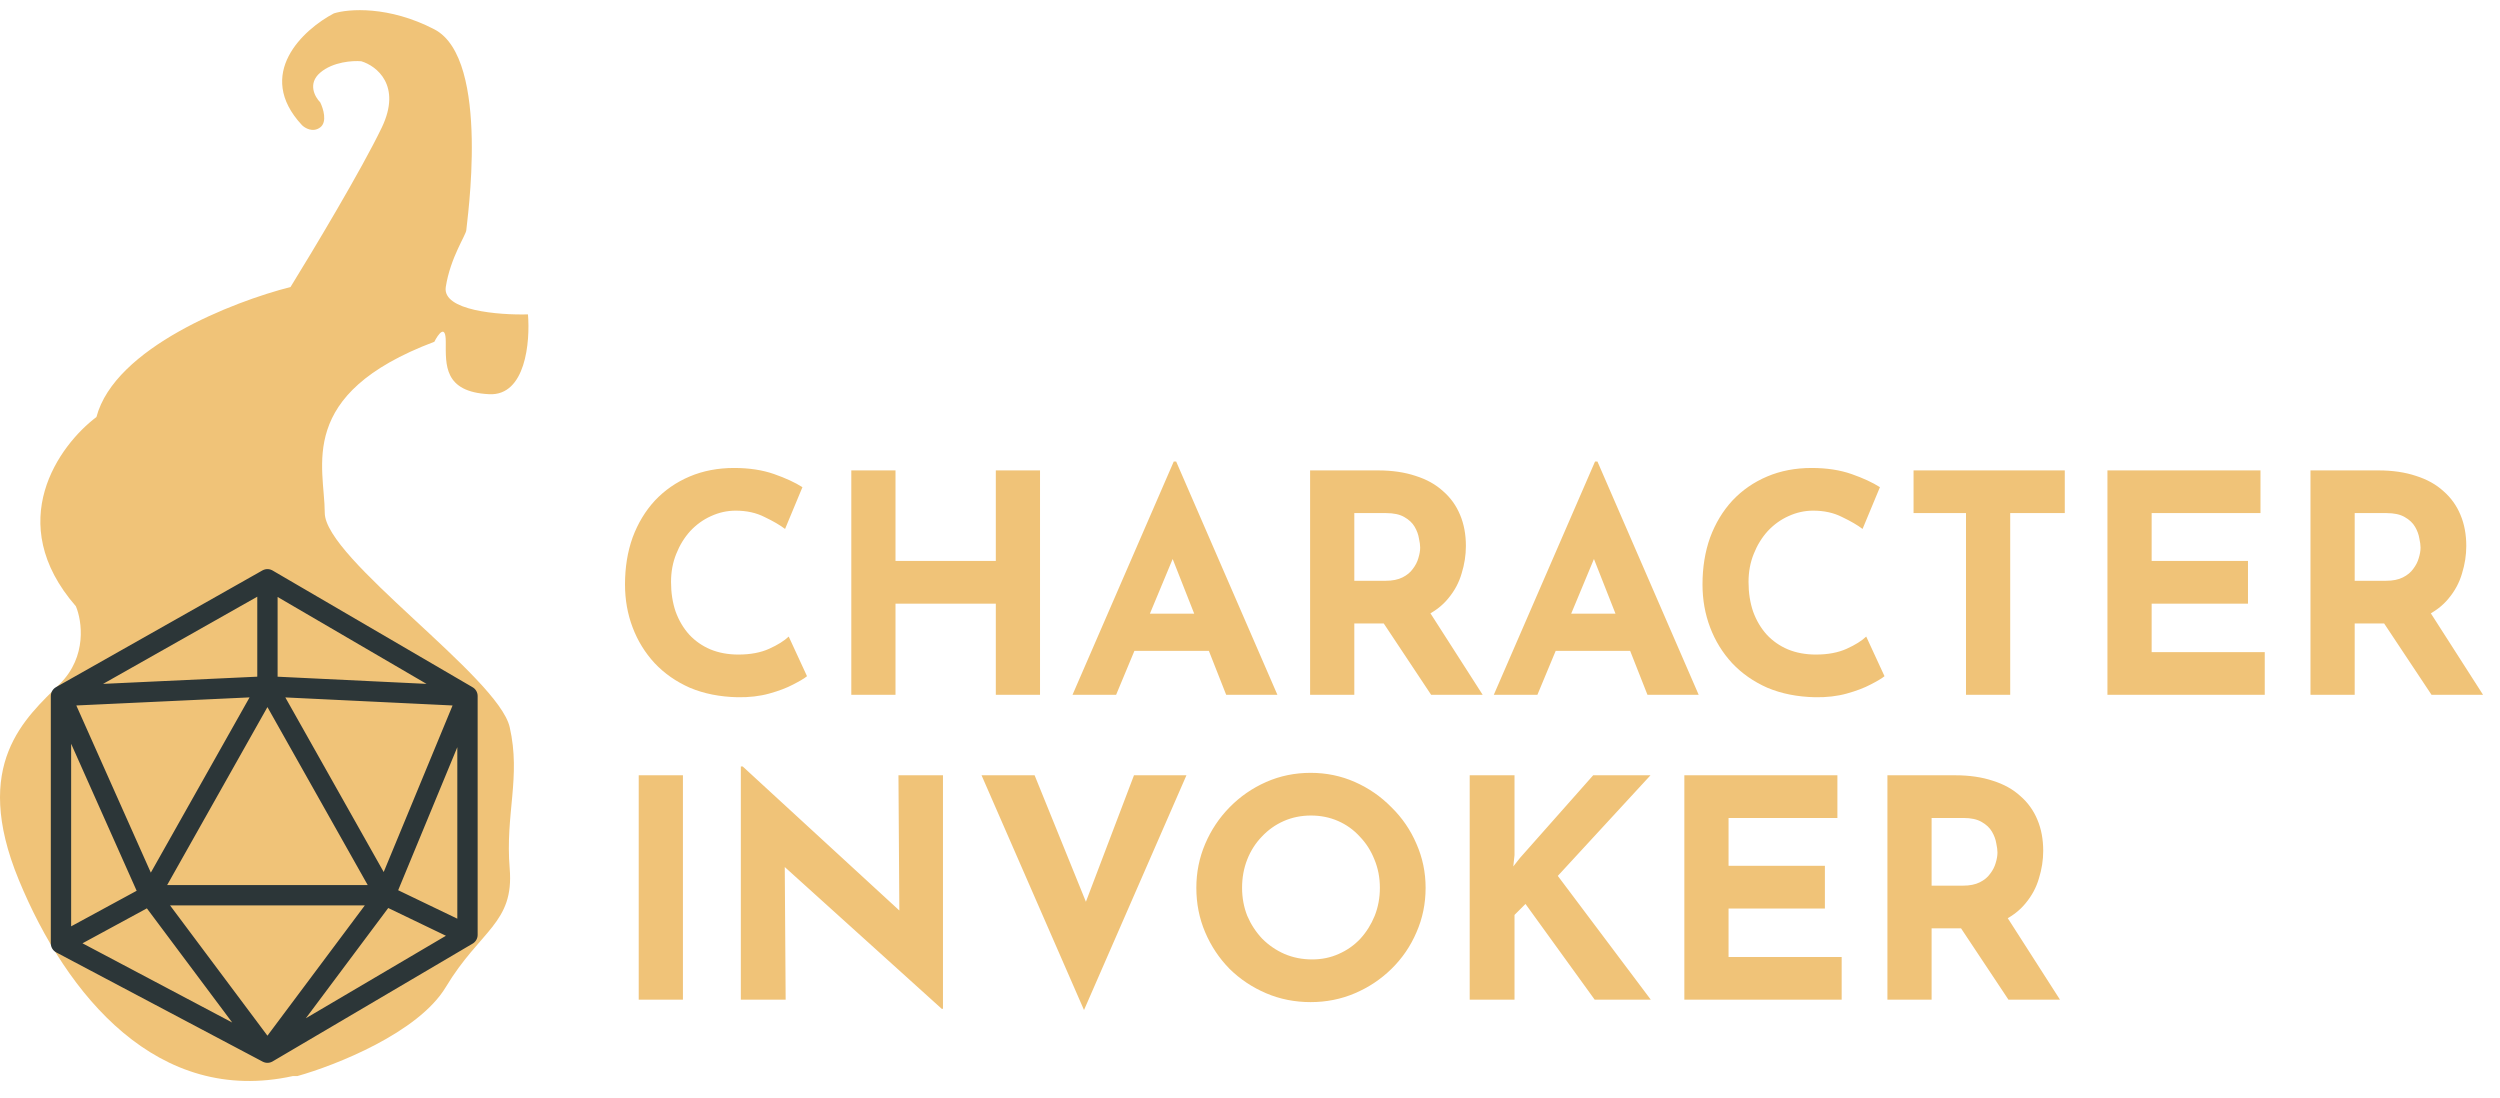 <svg width="123" height="54" viewBox="0 0 123 54" fill="none" xmlns="http://www.w3.org/2000/svg">
<path d="M21.932 48.567C20.584 50.811 16.503 52.419 14.63 52.943H14.406C7.778 54.401 3.285 49.015 0.926 43.293C-1.433 37.571 1.263 35.327 2.948 33.644C4.296 32.298 4.034 30.54 3.734 29.829C0.139 25.7 2.91 21.901 4.745 20.517C5.644 17.106 11.485 14.832 14.293 14.122C15.379 12.364 17.798 8.332 18.787 6.268C19.775 4.203 18.525 3.238 17.776 3.014C17.364 2.977 16.383 3.036 15.754 3.575C15.125 4.113 15.492 4.772 15.754 5.034C15.903 5.333 16.113 5.998 15.754 6.268C15.394 6.537 15.005 6.305 14.855 6.155C12.518 3.642 14.93 1.443 16.428 0.658C17.139 0.433 19.124 0.276 21.37 1.443C24.179 2.902 22.943 11.092 22.943 11.317C22.943 11.541 22.157 12.663 21.932 14.122C21.752 15.288 24.553 15.505 25.976 15.468C26.088 16.814 25.864 19.485 24.066 19.395C21.82 19.283 21.932 17.937 21.932 16.815C21.932 15.917 21.558 16.441 21.37 16.815C14.518 19.395 15.978 22.986 15.978 25.23C15.978 27.474 24.516 33.308 25.077 35.776C25.639 38.245 24.853 40.04 25.077 42.732C25.302 45.425 23.617 45.762 21.932 48.567Z" fill="#F0C378"/>
<path d="M23 34.244L13.158 33.77M23 34.244L18.947 44.045M23 34.244L13.158 28.5M23 34.244V45.995M13.158 33.77L3 34.244M13.158 33.77L7.368 44.045M13.158 33.77L18.947 44.045M13.158 33.77V28.5M3 34.244L7.368 44.045M3 34.244V46.416M3 34.244L13.158 28.5M23 45.995L18.947 44.045M23 45.995L13.158 51.791M18.947 44.045H7.368M18.947 44.045L13.158 51.791M7.368 44.045L3 46.416M7.368 44.045L13.158 51.791M3 46.416L13.158 51.791" stroke="#2C3638" stroke-linecap="round"/>
<path d="M39.705 33.269C39.585 33.369 39.36 33.504 39.03 33.674C38.71 33.844 38.315 33.994 37.845 34.124C37.375 34.254 36.855 34.314 36.285 34.304C35.415 34.284 34.635 34.129 33.945 33.839C33.265 33.539 32.685 33.134 32.205 32.624C31.735 32.114 31.375 31.529 31.125 30.869C30.875 30.209 30.75 29.504 30.75 28.754C30.75 27.914 30.875 27.144 31.125 26.444C31.385 25.744 31.75 25.139 32.22 24.629C32.7 24.119 33.27 23.724 33.93 23.444C34.59 23.164 35.32 23.024 36.12 23.024C36.86 23.024 37.515 23.124 38.085 23.324C38.655 23.524 39.12 23.739 39.48 23.969L38.625 26.024C38.375 25.834 38.04 25.639 37.62 25.439C37.21 25.229 36.735 25.124 36.195 25.124C35.775 25.124 35.37 25.214 34.98 25.394C34.6 25.564 34.26 25.809 33.96 26.129C33.67 26.449 33.44 26.824 33.27 27.254C33.1 27.674 33.015 28.134 33.015 28.634C33.015 29.164 33.09 29.649 33.24 30.089C33.4 30.529 33.625 30.909 33.915 31.229C34.205 31.539 34.55 31.779 34.95 31.949C35.36 32.119 35.82 32.204 36.33 32.204C36.92 32.204 37.425 32.109 37.845 31.919C38.265 31.729 38.585 31.529 38.805 31.319L39.705 33.269ZM51.169 23.144V34.184H48.994V29.699H44.059V34.184H41.884V23.144H44.059V27.599H48.994V23.144H51.169ZM52.768 34.184L57.748 22.709H57.868L62.848 34.184H60.328L57.148 26.114L58.723 25.034L54.913 34.184H52.768ZM56.173 30.194H59.488L60.253 32.024H55.498L56.173 30.194ZM67.802 23.144C68.492 23.144 69.107 23.234 69.647 23.414C70.187 23.584 70.637 23.834 70.997 24.164C71.367 24.484 71.647 24.874 71.837 25.334C72.027 25.784 72.122 26.294 72.122 26.864C72.122 27.314 72.052 27.764 71.912 28.214C71.782 28.664 71.562 29.074 71.252 29.444C70.952 29.814 70.552 30.114 70.052 30.344C69.552 30.564 68.932 30.674 68.192 30.674H66.632V34.184H64.457V23.144H67.802ZM68.177 28.574C68.507 28.574 68.782 28.519 69.002 28.409C69.222 28.299 69.392 28.159 69.512 27.989C69.642 27.819 69.732 27.644 69.782 27.464C69.842 27.274 69.872 27.099 69.872 26.939C69.872 26.819 69.852 26.669 69.812 26.489C69.782 26.299 69.712 26.109 69.602 25.919C69.492 25.729 69.322 25.569 69.092 25.439C68.872 25.309 68.572 25.244 68.192 25.244H66.632V28.574H68.177ZM70.217 29.924L72.947 34.184H70.412L67.622 29.984L70.217 29.924ZM73.495 34.184L78.475 22.709H78.595L83.575 34.184H81.055L77.875 26.114L79.45 25.034L75.64 34.184H73.495ZM76.9 30.194H80.215L80.98 32.024H76.225L76.9 30.194ZM92.718 33.269C92.598 33.369 92.373 33.504 92.043 33.674C91.723 33.844 91.328 33.994 90.858 34.124C90.388 34.254 89.868 34.314 89.298 34.304C88.428 34.284 87.648 34.129 86.958 33.839C86.278 33.539 85.698 33.134 85.218 32.624C84.748 32.114 84.388 31.529 84.138 30.869C83.888 30.209 83.763 29.504 83.763 28.754C83.763 27.914 83.888 27.144 84.138 26.444C84.398 25.744 84.763 25.139 85.233 24.629C85.713 24.119 86.283 23.724 86.943 23.444C87.603 23.164 88.333 23.024 89.133 23.024C89.873 23.024 90.528 23.124 91.098 23.324C91.668 23.524 92.133 23.739 92.493 23.969L91.638 26.024C91.388 25.834 91.053 25.639 90.633 25.439C90.223 25.229 89.748 25.124 89.208 25.124C88.788 25.124 88.383 25.214 87.993 25.394C87.613 25.564 87.273 25.809 86.973 26.129C86.683 26.449 86.453 26.824 86.283 27.254C86.113 27.674 86.028 28.134 86.028 28.634C86.028 29.164 86.103 29.649 86.253 30.089C86.413 30.529 86.638 30.909 86.928 31.229C87.218 31.539 87.563 31.779 87.963 31.949C88.373 32.119 88.833 32.204 89.343 32.204C89.933 32.204 90.438 32.109 90.858 31.919C91.278 31.729 91.598 31.529 91.818 31.319L92.718 33.269ZM94.147 23.144H101.587V25.244H98.902V34.184H96.727V25.244H94.147V23.144ZM103.686 23.144H111.216V25.244H105.861V27.599H110.601V29.699H105.861V32.084H111.426V34.184H103.686V23.144ZM117.021 23.144C117.711 23.144 118.326 23.234 118.866 23.414C119.406 23.584 119.856 23.834 120.216 24.164C120.586 24.484 120.866 24.874 121.056 25.334C121.246 25.784 121.341 26.294 121.341 26.864C121.341 27.314 121.271 27.764 121.131 28.214C121.001 28.664 120.781 29.074 120.471 29.444C120.171 29.814 119.771 30.114 119.271 30.344C118.771 30.564 118.151 30.674 117.411 30.674H115.851V34.184H113.676V23.144H117.021ZM117.396 28.574C117.726 28.574 118.001 28.519 118.221 28.409C118.441 28.299 118.611 28.159 118.731 27.989C118.861 27.819 118.951 27.644 119.001 27.464C119.061 27.274 119.091 27.099 119.091 26.939C119.091 26.819 119.071 26.669 119.031 26.489C119.001 26.299 118.931 26.109 118.821 25.919C118.711 25.729 118.541 25.569 118.311 25.439C118.091 25.309 117.791 25.244 117.411 25.244H115.851V28.574H117.396ZM119.436 29.924L122.166 34.184H119.631L116.841 29.984L119.436 29.924ZM31.425 38.144H33.6V49.184H31.425V38.144ZM46.334 49.634L37.964 42.074L38.609 42.434L38.654 49.184H36.449V37.709H36.539L44.729 45.239L44.249 45.029L44.204 38.144H46.394V49.634H46.334ZM50.903 38.144L54.127 46.094L52.867 45.839L55.792 38.144H58.373L53.333 49.694L48.292 38.144H50.903ZM58.86 43.679C58.86 42.919 59.005 42.199 59.295 41.519C59.585 40.839 59.985 40.239 60.495 39.719C61.015 39.189 61.615 38.774 62.295 38.474C62.975 38.174 63.705 38.024 64.485 38.024C65.255 38.024 65.98 38.174 66.66 38.474C67.34 38.774 67.94 39.189 68.46 39.719C68.99 40.239 69.4 40.839 69.69 41.519C69.99 42.199 70.14 42.919 70.14 43.679C70.14 44.459 69.99 45.189 69.69 45.869C69.4 46.549 68.99 47.149 68.46 47.669C67.94 48.179 67.34 48.579 66.66 48.869C65.98 49.159 65.255 49.304 64.485 49.304C63.705 49.304 62.975 49.159 62.295 48.869C61.615 48.579 61.015 48.179 60.495 47.669C59.985 47.149 59.585 46.549 59.295 45.869C59.005 45.189 58.86 44.459 58.86 43.679ZM61.11 43.679C61.11 44.169 61.195 44.629 61.365 45.059C61.545 45.479 61.79 45.854 62.1 46.184C62.42 46.504 62.785 46.754 63.195 46.934C63.615 47.114 64.07 47.204 64.56 47.204C65.03 47.204 65.465 47.114 65.865 46.934C66.275 46.754 66.63 46.504 66.93 46.184C67.23 45.854 67.465 45.479 67.635 45.059C67.805 44.629 67.89 44.169 67.89 43.679C67.89 43.179 67.8 42.714 67.62 42.284C67.45 41.854 67.21 41.479 66.9 41.159C66.6 40.829 66.245 40.574 65.835 40.394C65.425 40.214 64.98 40.124 64.5 40.124C64.02 40.124 63.575 40.214 63.165 40.394C62.755 40.574 62.395 40.829 62.085 41.159C61.775 41.479 61.535 41.854 61.365 42.284C61.195 42.714 61.11 43.179 61.11 43.679ZM74.514 42.074L74.454 42.629L74.784 42.209L78.384 38.144H81.204L76.644 43.094L81.219 49.184H78.459L75.054 44.474L74.514 45.014V49.184H72.309V38.144H74.514V42.074ZM82.87 38.144H90.4V40.244H85.045V42.599H89.785V44.699H85.045V47.084H90.61V49.184H82.87V38.144ZM96.206 38.144C96.895 38.144 97.51 38.234 98.05 38.414C98.591 38.584 99.04 38.834 99.4 39.164C99.77 39.484 100.051 39.874 100.241 40.334C100.431 40.784 100.526 41.294 100.526 41.864C100.526 42.314 100.456 42.764 100.316 43.214C100.186 43.664 99.966 44.074 99.656 44.444C99.356 44.814 98.956 45.114 98.456 45.344C97.956 45.564 97.335 45.674 96.596 45.674H95.035V49.184H92.861V38.144H96.206ZM96.581 43.574C96.91 43.574 97.186 43.519 97.406 43.409C97.626 43.299 97.796 43.159 97.915 42.989C98.046 42.819 98.135 42.644 98.186 42.464C98.246 42.274 98.275 42.099 98.275 41.939C98.275 41.819 98.255 41.669 98.216 41.489C98.186 41.299 98.115 41.109 98.005 40.919C97.895 40.729 97.725 40.569 97.496 40.439C97.275 40.309 96.975 40.244 96.596 40.244H95.035V43.574H96.581ZM98.621 44.924L101.351 49.184H98.816L96.025 44.984L98.621 44.924Z" fill="#F0C378"/>
</svg>
